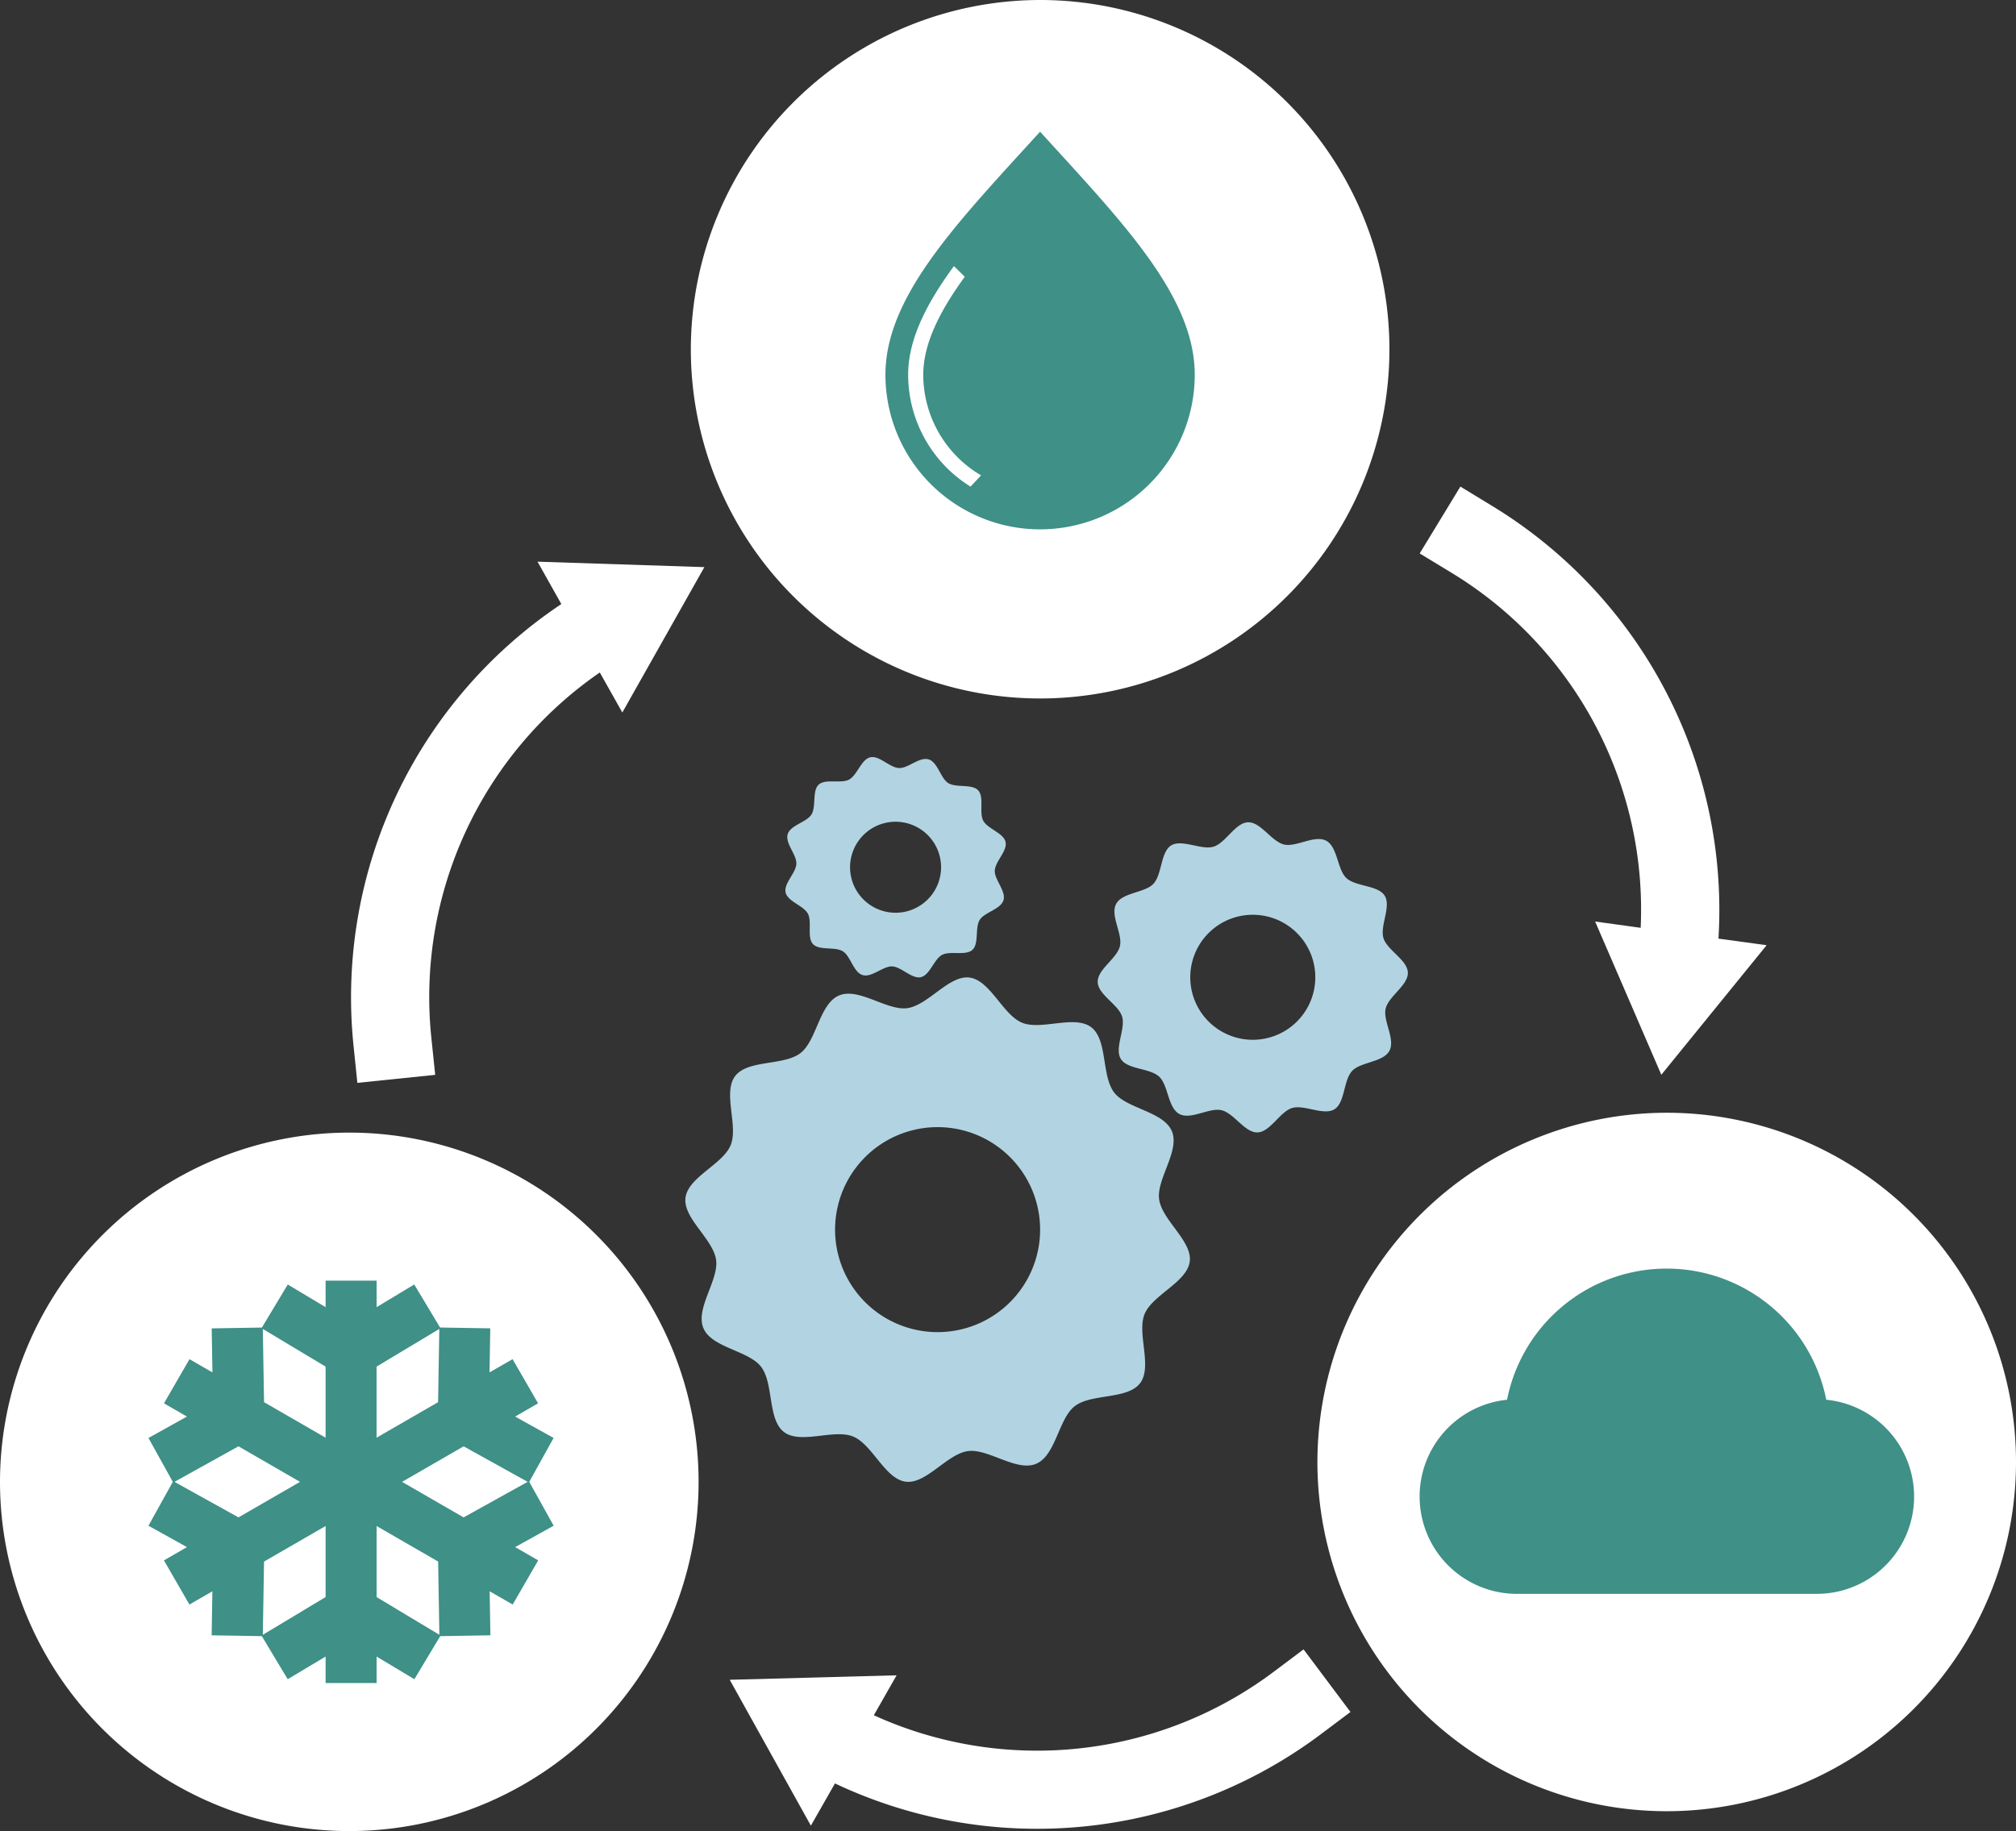 <svg id="Groupe_1045" data-name="Groupe 1045" xmlns="http://www.w3.org/2000/svg" xmlns:xlink="http://www.w3.org/1999/xlink" width="122.532" height="111.314" viewBox="0 0 122.532 111.314">
  <rect x="0" y="0" width="122.532" height="111.314" fill="#333333" stroke="none"/>
  <defs>
    <clipPath id="clip-path">
      <rect id="Rectangle_547" data-name="Rectangle 547" width="122.532" height="111.314" fill="none"/>
    </clipPath>
  </defs>
  <g id="Groupe_1044" data-name="Groupe 1044" clip-path="url(#clip-path)">
    <path id="Tracé_2166" data-name="Tracé 2166" d="M0,190.871a21.23,21.23,0,1,0,21.23-21.23A21.255,21.255,0,0,0,0,190.871" transform="translate(0 -100.789)" fill="#fff"/>
    <path id="Tracé_2167" data-name="Tracé 2167" d="M103.454,21.23A21.23,21.23,0,1,0,124.687,0a21.255,21.255,0,0,0-21.233,21.23" transform="translate(-61.465)" fill="#fff"/>
    <path id="Tracé_2168" data-name="Tracé 2168" d="M197.283,187.9a21.23,21.23,0,1,0,21.23-21.23,21.254,21.254,0,0,0-21.23,21.23" transform="translate(-117.211 -99.025)" fill="#fff"/>
    <path id="Tracé_2169" data-name="Tracé 2169" d="M132.2,155.738c.5,1.2-.943,2.912-.774,4.142.175,1.272,2.019,2.535,1.861,3.78-.161,1.262-2.268,2.026-2.746,3.2s.494,3.191-.274,4.2-2.959.613-3.974,1.4c-.981.76-1.147,3-2.345,3.5s-2.913-.942-4.142-.773c-1.272.175-2.536,2.019-3.78,1.861-1.262-.161-2.026-2.268-3.2-2.746s-3.191.494-4.2-.274-.612-2.959-1.4-3.974c-.76-.981-3-1.147-3.5-2.344s.942-2.913.773-4.142c-.175-1.272-2.019-2.536-1.861-3.78.16-1.262,2.268-2.027,2.746-3.2s-.494-3.191.274-4.2,2.959-.613,3.974-1.4c.981-.76,1.147-3,2.344-3.5s2.913.942,4.142.773c1.271-.175,2.535-2.019,3.78-1.86,1.262.16,2.026,2.268,3.2,2.746s3.191-.494,4.2.274.613,2.959,1.4,3.974c.76.981,3,1.146,3.5,2.344m-15.083-.188a6.231,6.231,0,1,0,7.019,5.327,6.231,6.231,0,0,0-7.019-5.327" transform="translate(-60.974 -86.974)" fill="#b2d4e2"/>
    <path id="Tracé_2170" data-name="Tracé 2170" d="M178.265,124.283c.7.376.67,1.745,1.222,2.264.571.537,1.932.429,2.335,1.081s-.3,1.833-.077,2.572,1.459,1.326,1.483,2.1-1.17,1.427-1.35,2.19c-.174.737.605,1.863.23,2.562s-1.745.67-2.264,1.222c-.537.571-.429,1.932-1.081,2.334s-1.833-.3-2.572-.077-1.326,1.459-2.1,1.483-1.427-1.17-2.189-1.35c-.737-.175-1.863.605-2.562.23s-.67-1.745-1.222-2.264c-.571-.537-1.932-.43-2.335-1.082s.3-1.833.078-2.572-1.459-1.326-1.483-2.1,1.17-1.427,1.35-2.19c.174-.737-.605-1.863-.23-2.562s1.745-.67,2.264-1.222c.537-.571.429-1.932,1.081-2.334s1.833.3,2.572.077,1.325-1.459,2.1-1.483,1.427,1.171,2.19,1.351c.737.174,1.863-.606,2.562-.23m-7.235,5.7a3.8,3.8,0,1,0,5.378-.164,3.8,3.8,0,0,0-5.378.164" transform="translate(-97.659 -73.174)" fill="#b2d4e2"/>
    <path id="Tracé_2171" data-name="Tracé 2171" d="M126.321,113.531c.552.169.724,1.15,1.192,1.442.483.3,1.438.033,1.818.441s.045,1.35.308,1.846,1.228.739,1.355,1.289-.633,1.183-.653,1.753c-.02.55.7,1.243.526,1.795s-1.15.724-1.442,1.192c-.3.483-.033,1.439-.441,1.818s-1.35.045-1.845.308-.74,1.228-1.29,1.355-1.183-.633-1.753-.654c-.55-.02-1.243.7-1.795.526s-.724-1.15-1.192-1.442c-.483-.3-1.439-.033-1.818-.441s-.045-1.35-.308-1.845-1.228-.739-1.355-1.29.633-1.183.653-1.752c.02-.551-.695-1.244-.526-1.795s1.15-.725,1.442-1.192c.3-.483.033-1.438.441-1.817s1.35-.045,1.845-.308.739-1.228,1.29-1.355,1.183.633,1.753.654c.55.02,1.243-.7,1.795-.526m-4.355,5.088a2.766,2.766,0,1,0,3.812-.877,2.766,2.766,0,0,0-3.812.877" transform="translate(-69.878 -67.368)" fill="#b2d4e2"/>
    <path id="Tracé_2172" data-name="Tracé 2172" d="M212.593,203.863a5.914,5.914,0,0,0,5.914,5.914h18.2a5.914,5.914,0,0,0,.6-11.8,9.887,9.887,0,0,0-19.4,0,5.914,5.914,0,0,0-5.315,5.884" transform="translate(-126.308 -112.885)" fill="#3f9087"/>
    <path id="Tracé_2173" data-name="Tracé 2173" d="M142,19.723c-4.939,5.434-9.4,9.969-9.4,14.774a9.4,9.4,0,0,0,18.8,0c0-4.805-4.462-9.34-9.4-14.774M137.773,41.3a8.014,8.014,0,0,1-3.792-6.8c0-2.135,1.1-4.31,2.783-6.606l.658.65c-1.535,2.109-2.522,4.082-2.522,5.955a7.1,7.1,0,0,0,3.514,6.117Z" transform="translate(-78.784 -11.718)" fill="#3f9087"/>
    <path id="Tracé_2174" data-name="Tracé 2174" d="M45.378,204.046l1.48-2.669-2.339-1.3,1.395-.805-1.55-2.685-1.4.806.045-2.678-3.051-.051-1.571-2.617L36.1,193.426v-1.61H33v1.61L30.7,192.049l-1.571,2.617-3.052.051.045,2.676-1.395-.805-1.55,2.685,1.395.805-2.339,1.3,1.481,2.668-1.481,2.668,2.341,1.3-1.4.806,1.55,2.685,1.395-.806-.045,2.676,3.051.051,1.571,2.618L33,214.666v1.611h3.1v-1.611l2.295,1.378,1.571-2.618,3.05-.051-.045-2.677,1.4.806,1.55-2.685-1.4-.806,2.34-1.3Zm-3.991,2.16-3.74-2.159,3.741-2.16,3.892,2.159Zm-13.682,0-3.891-2.16,3.889-2.16,3.743,2.16Zm12.206-11.454-.074,4.45-3.74,2.159v-4.32ZM33,197.042v4.32l-3.741-2.16-.075-4.45Zm-3.816,16.3.074-4.45L33,206.731v4.319Zm6.916-2.291v-4.319l3.74,2.159.074,4.45Z" transform="translate(-13.21 -113.963)" fill="#3f9087"/>
    <path id="Tracé_2175" data-name="Tracé 2175" d="M217.1,74.118l-2.03-1.237-2.473,4.063,2.031,1.235a23.96,23.96,0,0,1,11.4,21.524l-2.768-.382,4.023,9.316,6.4-7.876-2.927-.4A28.745,28.745,0,0,0,217.1,74.118" transform="translate(-126.308 -43.301)" fill="#fff"/>
    <path id="Tracé_2176" data-name="Tracé 2176" d="M145.108,252.271l1.9-1.425-2.852-3.806-1.9,1.426a23.959,23.959,0,0,1-24.219,2.579l1.384-2.427-10.143.271,4.933,8.867,1.464-2.567a28.744,28.744,0,0,0,29.432-2.917" transform="translate(-64.926 -146.773)" fill="#fff"/>
    <path id="Tracé_2177" data-name="Tracé 2177" d="M52.7,113.45l.243,2.365,4.731-.487-.245-2.364A23.96,23.96,0,0,1,67.679,90.868L69.048,93.3l4.986-8.837-10.141-.331,1.448,2.576A28.745,28.745,0,0,0,52.7,113.45" transform="translate(-31.223 -49.987)" fill="#fff"/>
  </g>
</svg>
